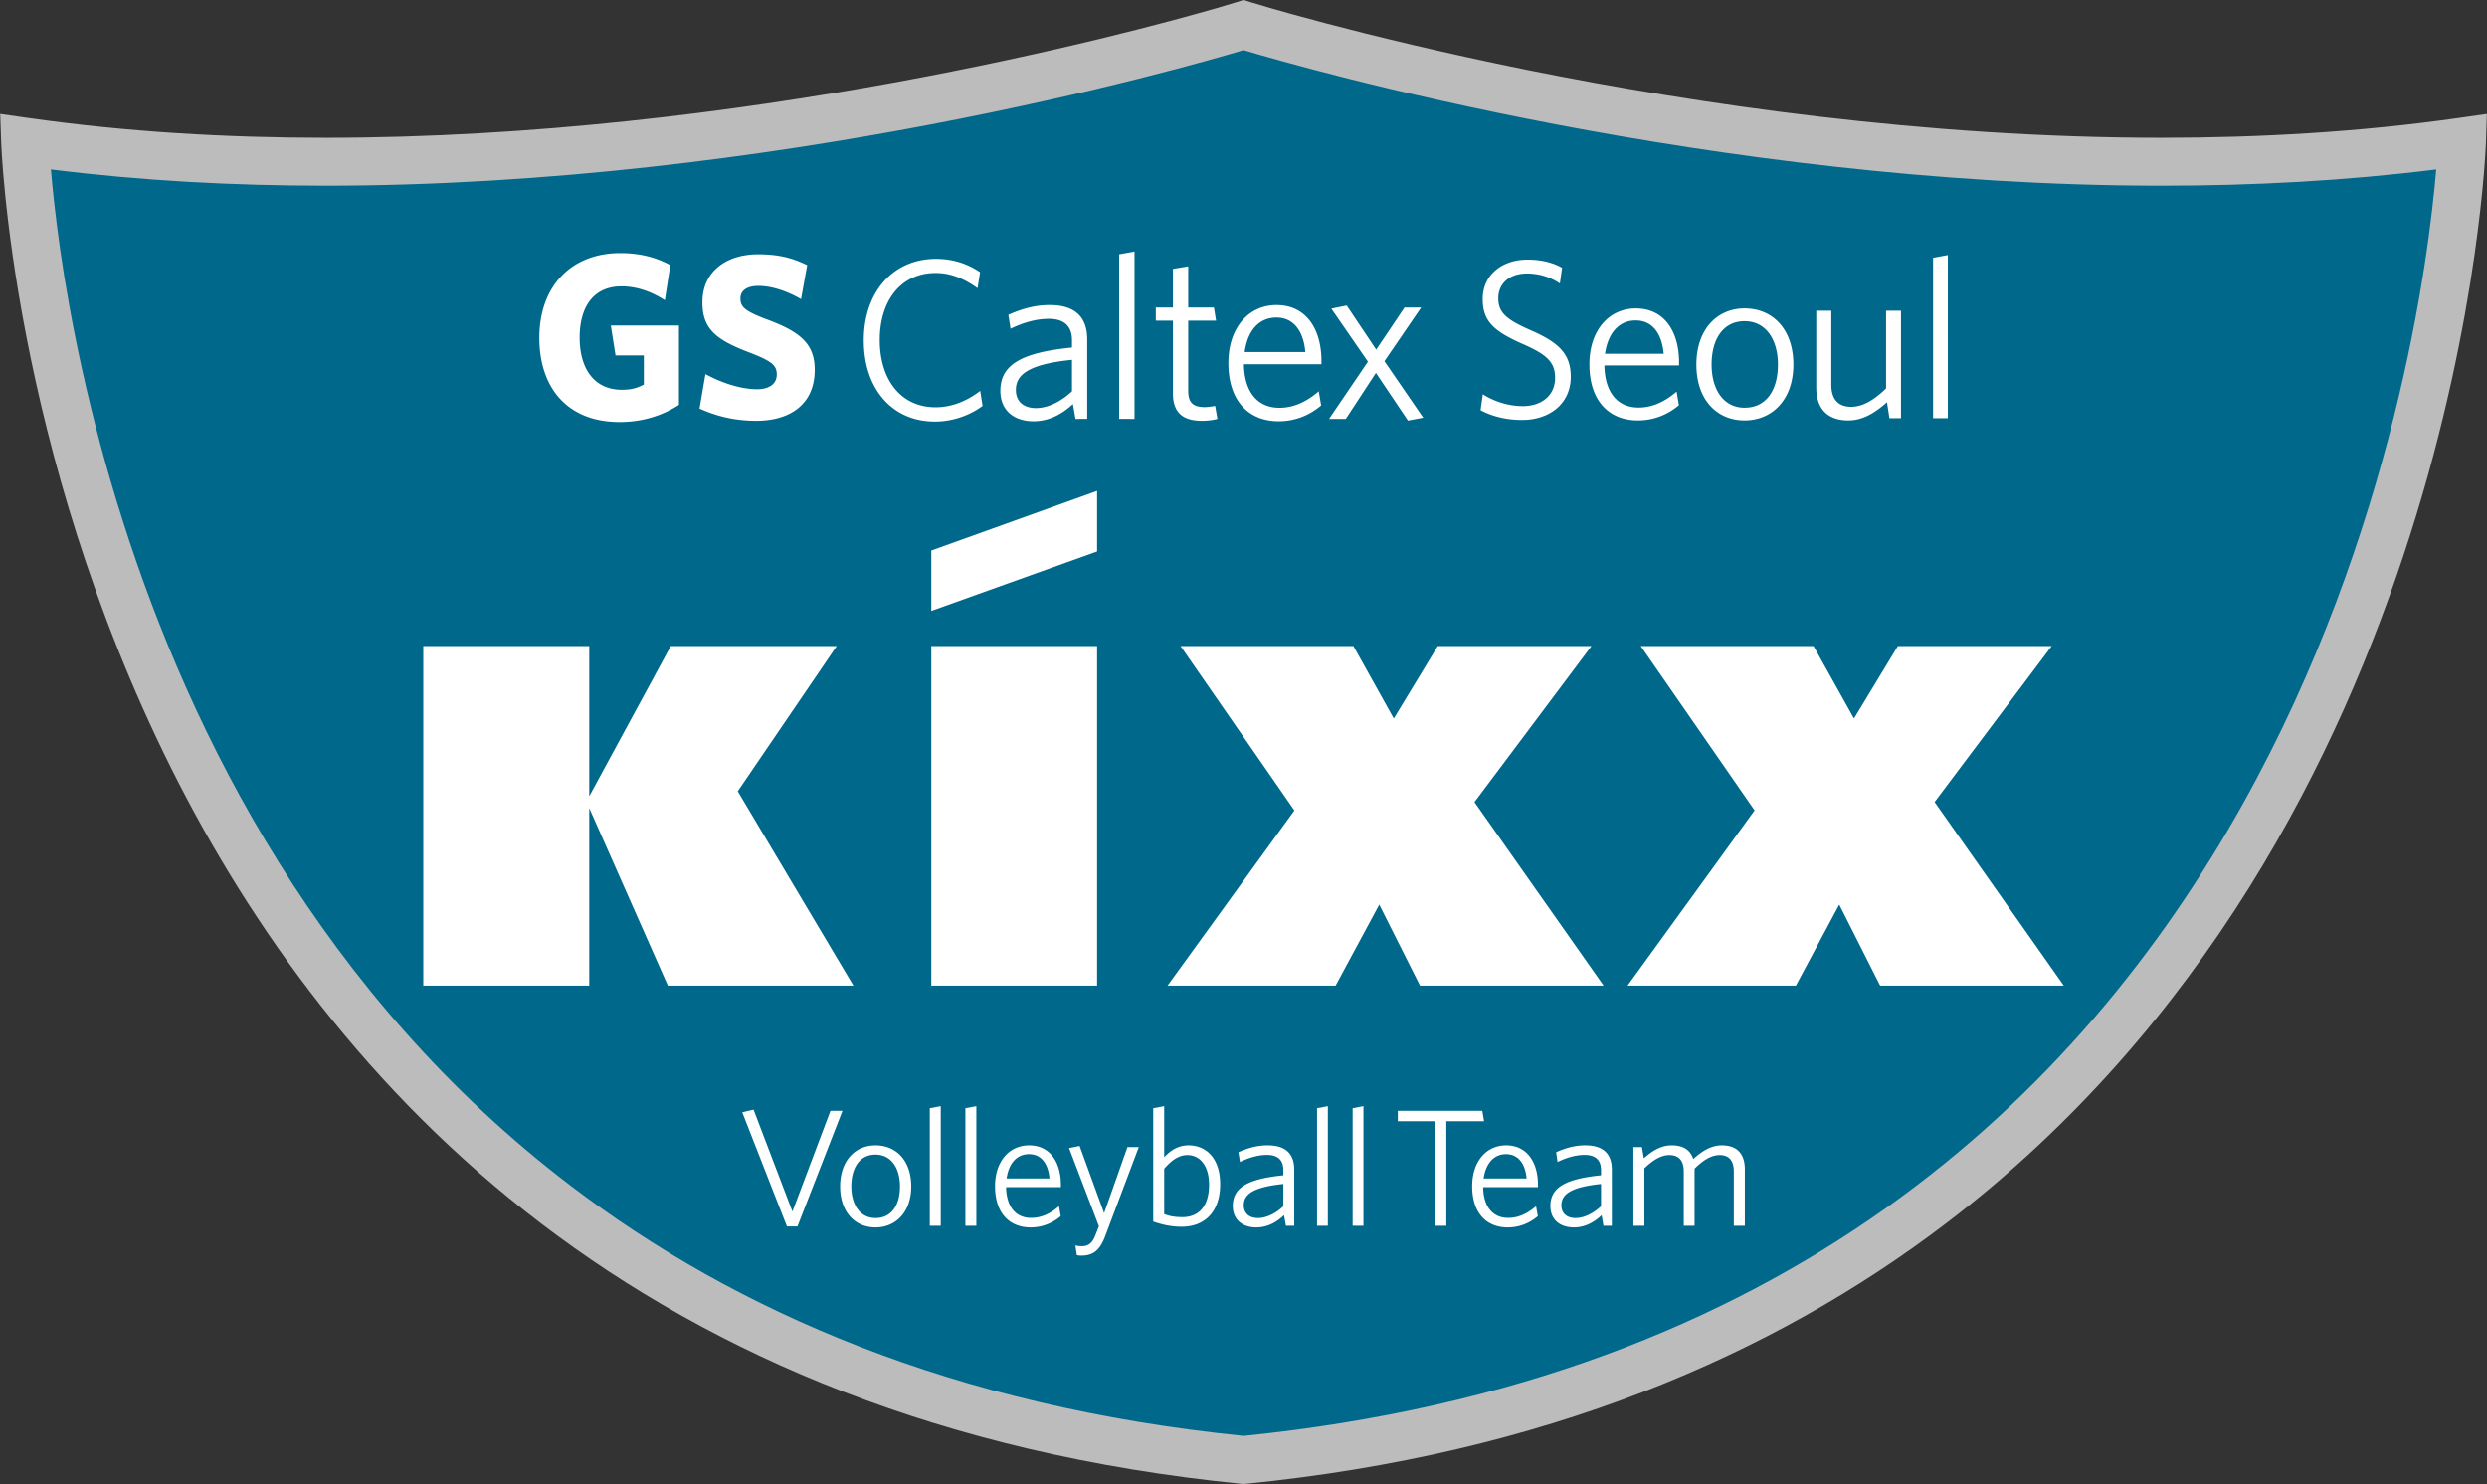<svg xmlns="http://www.w3.org/2000/svg" width="670.155mm" height="400mm" viewBox="0 0 670.155 400"><rect x="0" y="0" width="670.155" height="400" fill="#333333" stroke="none"/><path d="M-78.08 320.107c265.573-26.422 274.5-297.05 274.5-297.05C65.784 41.667-78.08-3.227-78.08-3.227s-143.898 44.893-274.535 26.284c0 0 8.945 270.628 274.535 297.05" style="fill:#00698b;fill-opacity:1;fill-rule:nonzero;stroke:none;stroke-width:1.275" transform="matrix(1.196 0 0 1.196 428.485 10.625)"/><path d="M-346.79 29.328c.343 4.215.994 10.419 2.09 18.094 2.228 15.423 6.393 36.875 14.086 61.019 15.354 48.303 44.791 107.11 100.857 149.81 37.318 28.409 86.444 49.827 151.677 56.424 61.137-6.185 108.12-25.41 144.515-51.18 36.462-25.84 62.267-58.346 80.568-91.125 34.202-61.206 41.981-123.371 43.625-143.076-20.594 2.587-41.398 3.667-61.855 3.667C27.607 32.944-64.887 6.368-78.08 2.41c-13.193 3.957-105.705 30.533-206.886 30.55-20.425 0-41.228-1.08-61.824-3.667zm268.16 296.143c-67.27-6.684-118.71-28.94-157.674-58.62-38.964-29.694-65.455-66.722-83.463-102.773-35.967-72.104-38.195-140.404-38.229-140.85l-.222-6.425 6.356.909c22.139 3.152 44.688 4.454 66.896 4.454 93.761.017 180.84-23.44 200.922-29.249 2.88-.84 4.354-1.285 4.354-1.303l1.61-.497 1.61.497c0 .018 1.474.463 4.352 1.303 2.862.822 7.093 2.005 12.526 3.445 10.846 2.86 26.474 6.682 45.46 10.52 37.935 7.642 89.357 15.284 142.905 15.284 22.207 0 44.773-1.302 66.894-4.454l6.373-.91-.206 6.426c-.036.344-1.302 38.828-17.1 88.484-15.781 49.623-46.127 110.572-104.625 155.14-38.964 29.678-90.37 51.935-157.658 58.619l-.531.05z" style="fill:#bdbcbc;fill-opacity:1;fill-rule:nonzero;stroke:none;stroke-width:1.275" transform="matrix(1.196 0 0 1.196 428.485 10.625)"/><path d="m-165.983 213.22-26.06-43.797 22.292-32.727h-37.39l-18.367 33.858v-33.858h-37.39v76.525h37.39v-40.029l17.717 40.029zM3.036 213.22l-29.095-41.364 26.353-35.16h-34.629l-9.905 16.33-9.098-16.33h-38.946l25.65 37.044-28.582 39.48h37.87l9.836-18.266 9.183 18.267zM106.72 213.22 77.607 171.84l26.386-35.143H69.331l-9.887 16.33-9.116-16.33h-38.93l25.651 37.028L8.416 213.22h37.937l9.767-18.267 9.219 18.267zM-111.083 213.22h-37.354v-76.524h37.354zM-111.083 115.38l-37.354 13.4v-13.606l37.354-13.434zM-147.647 86.114c-9.596 0-16.005-7.369-16.005-18.283 0-10.847 6.546-18.386 16.279-18.386 3.974 0 7.265 1.2 9.921 3.016l-.566 3.598c-2.777-1.989-5.844-3.428-9.425-3.428-7.779 0-12.61 6.135-12.61 15.113 0 9.049 4.865 15.149 12.559 15.149 3.788 0 7.214-1.492 10.075-3.702l.53 3.393c-2.67 2.004-6.544 3.53-10.758 3.53M-116.737 72.2c-9.868.994-12.645 3.392-12.645 6.785 0 2.707 1.867 4.096 4.523 4.096 2.706 0 5.673-1.49 8.122-3.788zm.789 13.313-.583-3.342c-2.33 2.16-5.26 3.874-8.876 3.874-4.353 0-7.47-2.399-7.47-6.854 0-5.895 4.763-8.635 16.14-9.767v-1.629c0-3.408-2.02-4.832-5.208-4.832-2.981 0-5.894.91-8.637 2.23l-.497-3.137c2.93-1.267 5.775-2.193 9.34-2.193 5.586 0 8.43 2.604 8.43 7.745v17.905zM-106.113 85.513V48.416l3.461-.634v37.731zM-87.47 85.942c-3.941 0-6.528-1.543-6.528-6.17V63.376h-3.856v-2.963h3.856v-8.706l3.443-.582v9.288h5.792l.48 2.963h-6.272v15.816c0 2.57 1.03 3.666 3.718 3.666.805 0 1.766-.17 2.348-.273l.514 2.93c-.719.206-2.022.428-3.495.428M-70.679 62.673c-3.923 0-6.492 2.912-7.16 7.778h13.671c-.376-4.522-2.5-7.778-6.51-7.778m10.144 10.521h-17.479c.104 6.168 2.983 9.819 8.021 9.819 3.325 0 6.271-1.492 8.84-3.72l.549 3.187c-2.5 2.126-5.723 3.565-9.595 3.565-6.615 0-11.31-4.455-11.31-13.126 0-8.053 4.662-13.056 10.83-13.056 6.854 0 10.144 5.62 10.144 12.61zM-41.05 85.89l-7.215-10.743-6.787 10.366h-3.77l8.757-12.902-8.242-11.943 3.461-.703 6.647 9.938 6.376-9.491h3.752l-8.276 12.097 8.739 12.73zM-218.69 86.217c-11.651 0-18.06-7.643-18.06-18.986 0-11.377 6.958-19.089 18.266-19.089 4.525 0 8.294 1.063 11.241 2.724l-1.234 7.9c-2.741-1.747-5.997-3.119-9.766-3.119-6.34 0-9.425 4.66-9.425 11.531 0 6.907 3.188 11.772 9.527 11.772 2.022 0 3.444-.376 4.936-1.181v-6.563h-6.375l-1.063-6.734h15.353v17.873c-3.838 2.5-8.327 3.872-13.4 3.872M-187.848 85.942c-4.935 0-9.08-1.062-12.816-2.759l1.339-7.762c3.769 2.022 7.984 3.41 11.65 3.41 2.605 0 4.421-1.13 4.421-3.307 0-2.073-1.062-3.015-6.238-5.004-7.35-2.809-10.52-5.209-10.52-11.257 0-7.076 5.516-10.847 12.542-10.847 4.799 0 7.883.891 11.07 2.45l-1.387 7.66c-3.31-1.918-6.768-2.98-9.58-2.98-2.775 0-4.077 1.164-4.077 2.844 0 1.884.994 2.793 5.55 4.557 8.02 2.896 11.19 5.672 11.19 11.514 0 7.986-5.841 11.48-13.144 11.48M-15.332 85.753c-3.941 0-7.095-.976-9.356-2.21l.515-3.582c2.157 1.39 5.415 2.674 9.01 2.674 4.148 0 7.267-2.348 7.267-6.357 0-3.479-1.748-5.21-7.13-7.574-6.75-2.963-9.182-5.21-9.182-10.23 0-5.329 4.283-8.858 10.11-8.858 3.324 0 5.962.789 7.778 1.85l-.497 3.53a13.165 13.165 0 0 0-7.42-2.245c-4.145 0-6.459 2.45-6.459 5.536 0 3.22 1.697 4.763 7.111 7.162 6.563 2.843 9.22 5.414 9.22 10.589 0 6.031-4.765 9.715-10.967 9.715M10.267 63.324c-3.786 0-6.237 2.827-6.921 7.505h13.226c-.377-4.353-2.415-7.505-6.305-7.505m9.767 10.144H3.208c.102 5.963 2.861 9.492 7.71 9.492 3.239 0 6.067-1.439 8.566-3.598L20 82.43c-2.433 2.057-5.533 3.427-9.286 3.427-6.341 0-10.88-4.302-10.88-12.628 0-7.78 4.507-12.611 10.434-12.611 6.615 0 9.767 5.43 9.767 12.131zM34.786 63.495c-4.813 0-7.418 4.044-7.418 9.767 0 5.585 2.656 9.733 7.418 9.733 4.92 0 7.524-3.994 7.524-9.733 0-5.569-2.674-9.767-7.524-9.767m0 22.361c-6.184 0-10.846-4.61-10.846-12.594 0-8.018 4.763-12.645 10.846-12.645 6.289 0 11.002 4.627 11.002 12.645 0 7.984-4.815 12.594-11.002 12.594M67.43 85.36l-.549-3.6c-2.674 2.367-5.433 4.096-8.707 4.096-4.863 0-7.229-2.81-7.229-7.42V61.13h3.393v16.69c0 3.119 1.421 4.968 4.49 4.968 2.569 0 5.174-1.542 7.847-4.145V61.13h3.36v24.23zM77.265 85.36V49.204l3.323-.618V85.36zM-178.593 267.485h-2.365l-10.076-25.735 2.554-.583 8.755 22.96 8.567-22.704h2.708zM-161.012 251.294c-3.564 0-5.45 2.964-5.45 7.18 0 4.06 1.953 7.127 5.45 7.127 3.598 0 5.517-2.914 5.517-7.128 0-4.111-1.954-7.18-5.517-7.18m0 16.416c-4.542 0-7.97-3.41-7.97-9.236 0-5.894 3.48-9.27 7.97-9.27 4.608 0 8.052 3.376 8.052 9.27 0 5.825-3.529 9.236-8.052 9.236M-148.779 267.332V240.84l2.468-.463v26.954zM-140.76 267.332V240.84l2.468-.463v26.954zM-126.401 251.19c-2.776 0-4.592 2.058-5.073 5.484h9.665c-.257-3.17-1.747-5.484-4.592-5.484m7.163 7.436h-12.354c.085 4.337 2.108 6.94 5.655 6.94 2.38 0 4.437-1.045 6.27-2.64l.395 2.247c-1.782 1.508-4.061 2.536-6.803 2.536-4.677 0-8.002-3.153-8.002-9.287 0-5.706 3.291-9.219 7.676-9.219 4.832 0 7.163 3.975 7.163 8.893zM-109.197 269.508c-1.27 3.48-2.861 4.557-5.5 4.557-.361 0-.685-.068-.944-.103l-.341-2.175c.377.068.89.154 1.439.154 1.473 0 2.347-.652 3.032-2.365l.841-2.124-6.735-17.632 2.381-.479 5.52 15.146 5.258-14.891h2.554zM-90.743 251.396c-2.005 0-3.633 1.251-5.227 3.084v10.23c1.132.428 2.297.686 4.114.686 3.513 0 5.997-2.28 5.997-7.334 0-4.3-2.092-6.666-4.884-6.666m-1.25 16.159c-2.468 0-4.456-.48-6.445-1.165v-25.55l2.468-.462v11.515c1.27-1.372 2.999-2.69 5.484-2.69 3.873 0 7.128 2.81 7.128 8.739 0 6.476-3.718 9.613-8.636 9.613M-69.12 257.908c-6.972.718-8.927 2.398-8.927 4.815 0 1.884 1.337 2.878 3.186 2.878 1.921 0 4.046-1.045 5.741-2.674zm.584 9.424-.428-2.382c-1.646 1.56-3.702 2.76-6.255 2.76-3.068 0-5.294-1.697-5.294-4.85 0-4.147 3.375-6.1 11.393-6.905v-1.149c0-2.434-1.404-3.443-3.666-3.443-2.106 0-4.164.65-6.118 1.593l-.341-2.21c2.074-.893 4.094-1.543 6.614-1.543 3.94 0 5.964 1.833 5.964 5.484v12.645zM-61.528 267.332V240.84l2.433-.463v26.954zM-53.51 267.332V240.84l2.435-.463v26.954zM-32.399 243.771v23.56h-2.536v-23.56h-8.395v-2.348h19.035l.395 2.348zM-18.947 251.19c-2.743 0-4.543 2.058-5.056 5.484h9.682c-.257-3.17-1.766-5.484-4.626-5.484m7.195 7.436h-12.354c.07 4.337 2.108 6.94 5.655 6.94 2.364 0 4.42-1.045 6.27-2.64l.396 2.247c-1.765 1.508-4.06 2.536-6.804 2.536-4.66 0-7.985-3.153-7.985-9.287 0-5.706 3.29-9.219 7.627-9.219 4.849 0 7.195 3.975 7.195 8.893zM2.453 257.908c-6.974.718-8.927 2.398-8.927 4.815 0 1.884 1.303 2.878 3.171 2.878 1.917 0 4.009-1.045 5.756-2.674zm.548 9.424-.41-2.382c-1.645 1.56-3.718 2.76-6.237 2.76-3.102 0-5.312-1.697-5.312-4.85 0-4.147 3.392-6.1 11.411-6.905v-1.149c0-2.434-1.404-3.443-3.683-3.443-2.108 0-4.164.65-6.117 1.593l-.31-2.21c2.058-.893 4.08-1.543 6.563-1.543 3.958 0 5.98 1.833 5.98 5.484v12.645zM32.37 267.332v-12.235c0-2.279-.924-3.701-3.203-3.701-1.85 0-3.684 1.132-5.637 3.068v12.868h-2.435v-12.235c0-2.279-.958-3.701-3.254-3.701-1.835 0-3.701 1.132-5.62 2.999v12.937H9.753v-17.736h1.92l.428 2.536c1.918-1.713 3.89-2.929 6.254-2.929 2.74 0 4.232 1.114 4.882 3.085 1.954-1.767 4.01-3.085 6.426-3.085 3.547 0 5.193 2.022 5.193 5.415v12.714z" style="fill:#fff;fill-opacity:1;fill-rule:nonzero;stroke:none;stroke-width:1.275" transform="matrix(1.196 0 0 1.196 428.485 10.625)"/></svg>